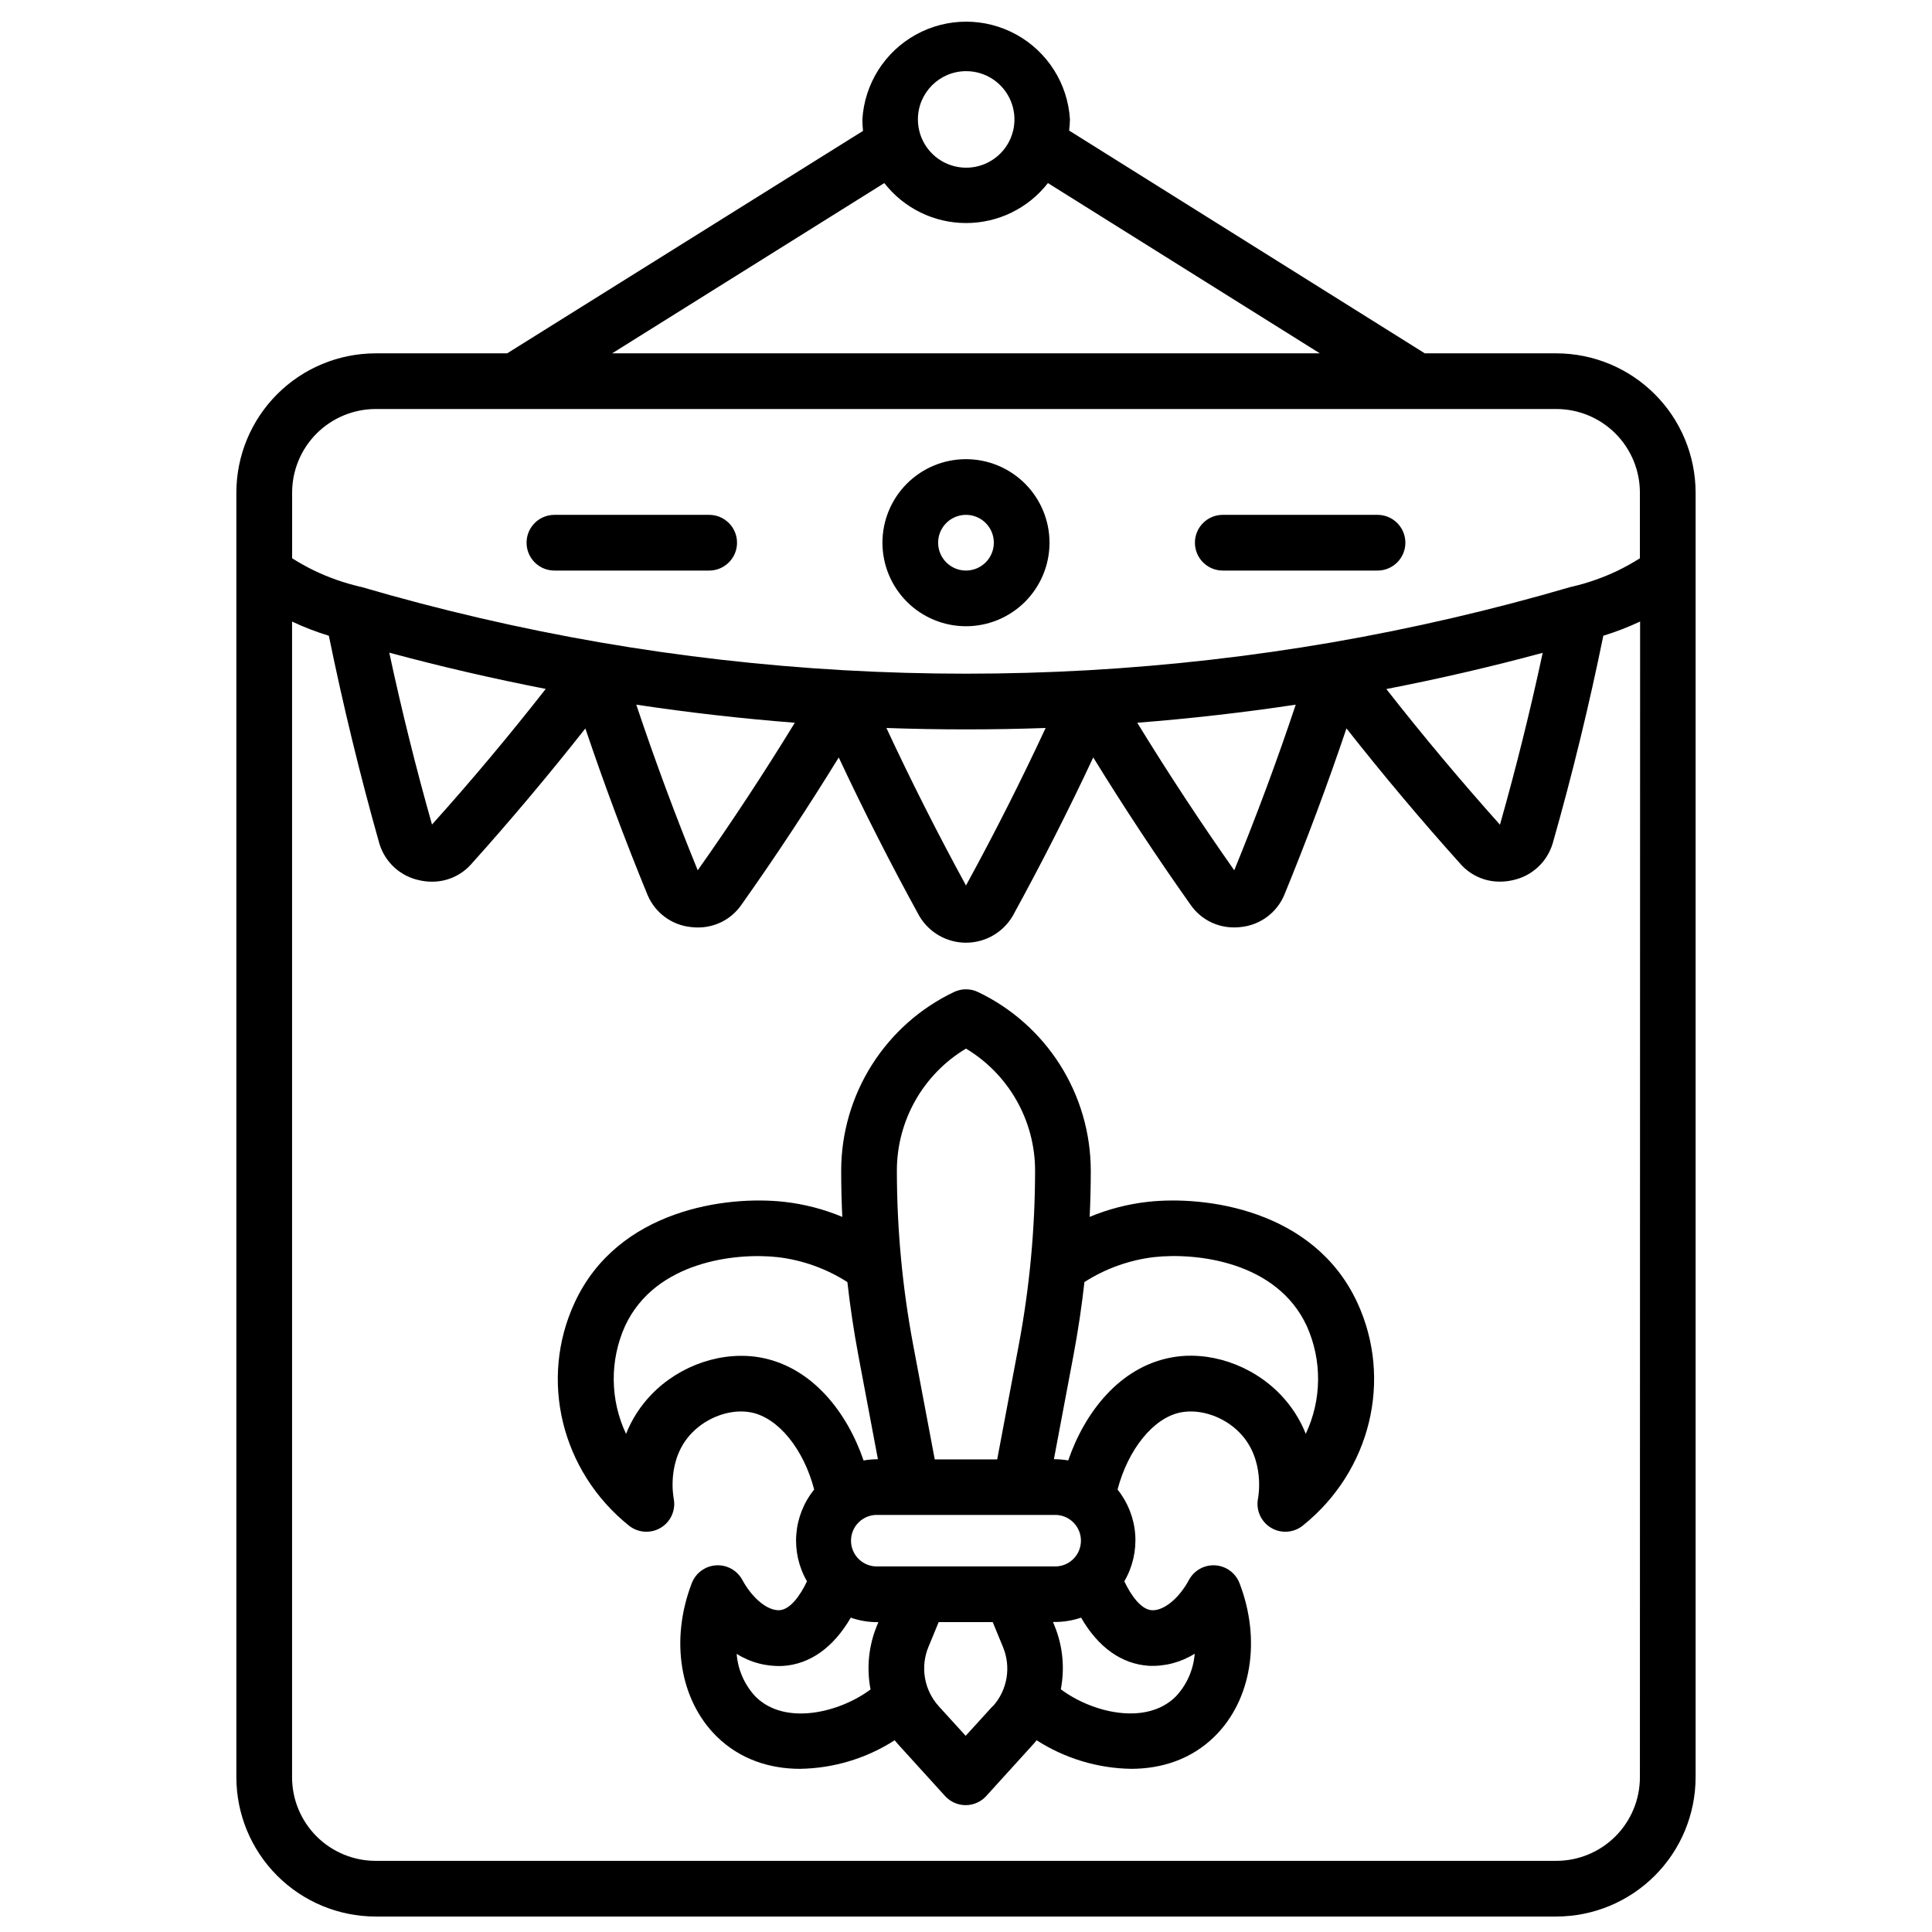 <?xml version="1.0" encoding="UTF-8"?>
<!-- Uploaded to: ICON Repo, www.svgrepo.com, Generator: ICON Repo Mixer Tools -->
<svg width="800px" height="800px" version="1.1" viewBox="144 144 512 512" xmlns="http://www.w3.org/2000/svg">
 <defs>
  <clipPath id="a">
   <path d="m206 149h388v502.9h-388z"/>
  </clipPath>
 </defs>
 <g clip-path="url(#a)">
  <path d="m556.45 237.64h-34.863l-94.254-59.039c0.121-0.98 0.195-1.965 0.215-2.953-0.566-9.434-5.926-17.922-14.207-22.484-8.277-4.562-18.316-4.562-26.594 0s-13.641 13.051-14.207 22.484c0.004 1.016 0.059 2.031 0.168 3.043l-94.305 58.949h-34.863c-9.785 0.012-19.164 3.902-26.082 10.82-6.918 6.918-10.809 16.297-10.82 26.082v340.46c0.012 9.781 3.902 19.164 10.82 26.078 6.918 6.918 16.297 10.812 26.082 10.82h312.91c9.785-0.008 19.164-3.902 26.082-10.82 6.918-6.914 10.809-16.297 10.82-26.078v-340.46c-0.012-9.785-3.902-19.164-10.82-26.082-6.918-6.918-16.297-10.809-26.082-10.82zm-156.45-74.781c5.176-0.023 9.855 3.082 11.852 7.859 1.996 4.781 0.914 10.289-2.742 13.957-3.652 3.672-9.16 4.773-13.945 2.797-4.785-1.977-7.91-6.644-7.91-11.824 0-7.043 5.699-12.762 12.746-12.789zm-21.648 29.656c5.203 6.688 13.203 10.594 21.676 10.594s16.473-3.906 21.68-10.594l72.066 45.125h-187.55zm200.24 422.49c-0.004 5.871-2.34 11.496-6.488 15.648-4.152 4.152-9.781 6.484-15.652 6.492h-312.91c-5.871-0.008-11.5-2.34-15.652-6.492-4.148-4.152-6.484-9.777-6.488-15.648v-306.28c3.156 1.484 6.414 2.738 9.75 3.758 3.742 18.363 8.238 36.852 13.375 55.047 1.469 4.918 5.5 8.648 10.52 9.73 1.105 0.262 2.238 0.395 3.375 0.395 3.926 0.039 7.688-1.602 10.332-4.508 10.508-11.691 20.664-23.793 30.375-36.102 5 14.82 10.527 29.629 16.492 44.16 2.008 4.734 6.445 7.988 11.562 8.484 0.562 0.066 1.133 0.098 1.699 0.098 4.519 0.051 8.777-2.098 11.426-5.758 9.074-12.793 17.77-25.977 25.969-39.293 6.621 14.148 13.777 28.223 21.324 41.969 2.57 4.41 7.293 7.121 12.398 7.121 5.102 0 9.824-2.711 12.398-7.121 7.559-13.777 14.699-27.828 21.324-41.977 8.195 13.312 16.887 26.48 25.957 39.281 2.648 3.664 6.91 5.812 11.434 5.766 0.566 0.004 1.137-0.031 1.703-0.098 5.098-0.508 9.516-3.758 11.52-8.473 5.965-14.543 11.492-29.344 16.492-44.172 9.684 12.301 19.855 24.402 30.367 36.094 2.652 2.91 6.418 4.551 10.352 4.516 1.133 0 2.262-0.133 3.367-0.391 5.031-1.066 9.082-4.793 10.559-9.723 5.188-18.195 9.684-36.695 13.422-55.055 3.336-1.02 6.594-2.277 9.75-3.762zm-331.43-298.04c13.676 3.691 27.551 6.887 41.465 9.605-9.594 12.25-19.68 24.305-30.141 35.945-4.269-15.066-8.059-30.34-11.324-45.551zm65.445 13.777c13.922 2.098 27.984 3.699 42.027 4.793-8.109 13.246-16.727 26.352-25.73 39.105-5.914-14.5-11.379-29.219-16.297-43.941zm66.281 6.18c14.051 0.5 28.164 0.5 42.215 0-6.543 14.062-13.617 28.055-21.105 41.742-7.488-13.73-14.566-27.723-21.109-41.785zm66.469-1.387c14.043-1.094 28.102-2.695 42.027-4.793-4.922 14.762-10.383 29.43-16.297 43.895-8.992-12.793-17.621-25.898-25.73-39.145zm66.008-8.926c13.914-2.695 27.789-5.902 41.465-9.605-3.258 15.211-7.055 30.504-11.324 45.551-10.441-11.68-20.547-23.734-30.141-35.988zm67.227-34.656v-0.004c-1.902 1.207-3.875 2.305-5.902 3.289-3.797 1.816-7.781 3.223-11.879 4.191l-0.227 0.07h-0.148 0.004c-20.883 6.117-42.098 11.047-63.539 14.758-21.34 3.668-42.871 6.125-64.492 7.359-21.582 1.223-43.219 1.223-64.805 0-21.617-1.234-43.152-3.691-64.492-7.359-21.441-3.711-42.656-8.641-63.535-14.758h-0.148l-0.227-0.07c-4.098-0.969-8.078-2.375-11.879-4.191-2.027-0.984-3.996-2.082-5.902-3.289v-17.414c0.004-5.867 2.336-11.492 6.484-15.645 4.144-4.148 9.77-6.484 15.637-6.496h312.91c5.871 0.004 11.5 2.34 15.652 6.488 4.148 4.152 6.484 9.781 6.488 15.652zm-130.44 170.55c-5.289 0.594-10.469 1.938-15.379 3.984 0.195-4.125 0.297-8.25 0.297-12.367l-0.004-0.004c-0.031-9.891-2.856-19.57-8.148-27.926-5.293-8.359-12.836-15.051-21.766-19.305-2-0.945-4.316-0.945-6.316 0-8.93 4.254-16.473 10.945-21.766 19.305-5.293 8.355-8.117 18.035-8.148 27.926 0 4.121 0.098 8.242 0.297 12.367v0.004c-4.914-2.047-10.094-3.391-15.383-3.984-15.23-1.703-44.043 1.969-55.508 26.629-9.516 20.418-3.609 44.754 14.355 59.18l0.004-0.004c1.305 1.055 2.934 1.625 4.613 1.621 2.211 0.004 4.305-0.98 5.707-2.688 1.402-1.707 1.965-3.953 1.535-6.117-0.078-0.414-1.969-10.332 4.754-17.32 4.144-4.328 10.48-6.535 15.742-5.5 7.262 1.426 13.953 9.781 16.727 20.438h0.004c-2.746 3.387-4.398 7.523-4.738 11.867s0.645 8.688 2.828 12.457c-1.871 3.938-4.496 7.477-7.293 7.656-3.129 0.168-7.172-3.109-9.84-8.031v0.004c-1.367-2.539-4.09-4.043-6.965-3.863-2.879 0.184-5.387 2.019-6.426 4.707-5.785 15.027-3.199 30.965 6.574 40.621 6.211 6.121 14.121 8.602 22.168 8.602v-0.004c8.879-0.145 17.543-2.766 25.016-7.566 0.234 0.297 0.473 0.582 0.727 0.867l12.625 13.902c1.398 1.543 3.379 2.422 5.461 2.422 2.082 0 4.062-0.879 5.461-2.422l12.625-13.902c0.254-0.285 0.492-0.57 0.727-0.867 7.473 4.801 16.137 7.422 25.016 7.566 8.051 0 15.969-2.481 22.168-8.602 9.77-9.652 12.359-25.586 6.574-40.621v0.004c-1.039-2.688-3.551-4.523-6.426-4.707-2.875-0.18-5.598 1.324-6.965 3.863-2.648 4.922-6.672 8.207-9.84 8.031-2.793-0.176-5.422-3.738-7.293-7.656v-0.004c2.199-3.758 3.203-8.098 2.887-12.441-0.32-4.34-1.953-8.484-4.68-11.883 2.805-10.656 9.496-19.012 16.727-20.438 5.293-1.031 11.633 1.172 15.742 5.5 6.699 6.988 4.832 16.906 4.754 17.32h0.004c-0.598 3.039 0.766 6.129 3.418 7.738 2.648 1.605 6.019 1.383 8.438-0.555 18.008-14.426 23.914-38.762 14.418-59.18-11.465-24.629-40.285-28.328-55.508-26.625zm-48.156-40.613c11.324 6.797 18.27 19.02 18.312 32.227-0.004 15.52-1.449 31-4.312 46.25l-5.727 30.387h-16.551l-5.727-30.387c-2.863-15.25-4.305-30.73-4.309-46.25 0.039-13.207 6.984-25.43 18.312-32.227zm-54.121 81.93c-10.184-1.969-21.648 1.84-29.273 9.781-2.887 2.996-5.16 6.523-6.691 10.391-4.269-9.043-4.359-19.508-0.246-28.625 7.941-17.043 29.195-19.465 40.5-18.203 6.555 0.785 12.844 3.043 18.402 6.602 0.727 6.477 1.688 12.906 2.883 19.297l5.207 27.652h-0.082c-1.246 0-2.488 0.109-3.719 0.324-4.348-12.723-13.52-24.582-26.98-27.219zm30.504 71.047c-2.188 5.336-2.769 11.191-1.672 16.855-8.227 6.129-22.574 9.672-30.414 1.969h-0.004c-2.949-3.109-4.738-7.137-5.066-11.406 3.652 2.297 7.922 3.418 12.23 3.207 7.231-0.441 13.441-4.922 18.008-12.793 2.273 0.789 4.668 1.191 7.074 1.191h0.246zm30.699 21.273-7.164 7.871-7.164-7.871h0.004c-1.883-2.086-3.137-4.664-3.621-7.43-0.48-2.769-0.172-5.617 0.895-8.215l2.727-6.613h14.328l2.727 6.613h-0.004c1.074 2.59 1.398 5.434 0.93 8.203-0.469 2.766-1.707 5.348-3.578 7.441zm5.039-37.02h-35.504c-1.852 0.07-3.656-0.617-4.992-1.902-1.34-1.289-2.094-3.066-2.094-4.922s0.754-3.633 2.094-4.918c1.336-1.289 3.141-1.977 4.992-1.906h46.762c1.855-0.07 3.656 0.617 4.996 1.906 1.336 1.285 2.09 3.062 2.09 4.918s-0.754 3.633-2.09 4.922c-1.34 1.285-3.141 1.973-4.996 1.902zm36.262 26.332c4.309 0.211 8.578-0.91 12.23-3.207-0.328 4.269-2.117 8.297-5.066 11.402-7.871 7.742-22.188 4.203-30.414-1.969l-0.004 0.004c1.094-5.664 0.516-11.52-1.672-16.855l-0.402-0.984h0.246c2.449 0.027 4.883-0.363 7.203-1.152 4.516 7.852 10.723 12.301 17.957 12.762zm41.66-61.469c-1.531-3.867-3.805-7.398-6.691-10.391-7.606-7.941-19.098-11.809-29.266-9.781-13.43 2.637-22.633 14.496-26.992 27.219l0.004-0.004c-1.227-0.211-2.473-0.32-3.719-0.324h-0.078l5.207-27.652c1.199-6.391 2.16-12.82 2.883-19.297l-0.004 0.004c5.559-3.559 11.852-5.816 18.402-6.606 11.305-1.258 32.562 1.16 40.5 18.203v0.004c4.113 9.117 4.023 19.578-0.246 28.625zm-90.043-258.3c-5.875 0-11.504 2.332-15.656 6.484-4.152 4.152-6.484 9.781-6.484 15.652 0 5.875 2.332 11.504 6.484 15.656 4.152 4.152 9.781 6.484 15.656 6.484 5.871 0 11.5-2.332 15.652-6.484 4.152-4.152 6.484-9.781 6.484-15.656-0.004-5.867-2.336-11.496-6.488-15.648-4.152-4.148-9.781-6.484-15.648-6.488zm0 29.52c-2.988 0-5.676-1.801-6.82-4.559-1.141-2.758-0.512-5.93 1.602-8.039 2.109-2.113 5.285-2.742 8.043-1.602 2.758 1.141 4.555 3.832 4.555 6.816 0 1.961-0.777 3.836-2.16 5.219-1.387 1.387-3.262 2.164-5.219 2.164zm-68.055-14.762h-41.016c-4.074 0-7.379 3.305-7.379 7.379 0 4.078 3.305 7.383 7.379 7.383h41.016c4.074 0 7.379-3.305 7.379-7.383 0-4.074-3.305-7.379-7.379-7.379zm177.12 0h-41.016c-4.074 0-7.379 3.305-7.379 7.379 0 4.078 3.305 7.383 7.379 7.383h41.016c4.074 0 7.379-3.305 7.379-7.383 0-4.074-3.305-7.379-7.379-7.379z"/>
 </g>
</svg>